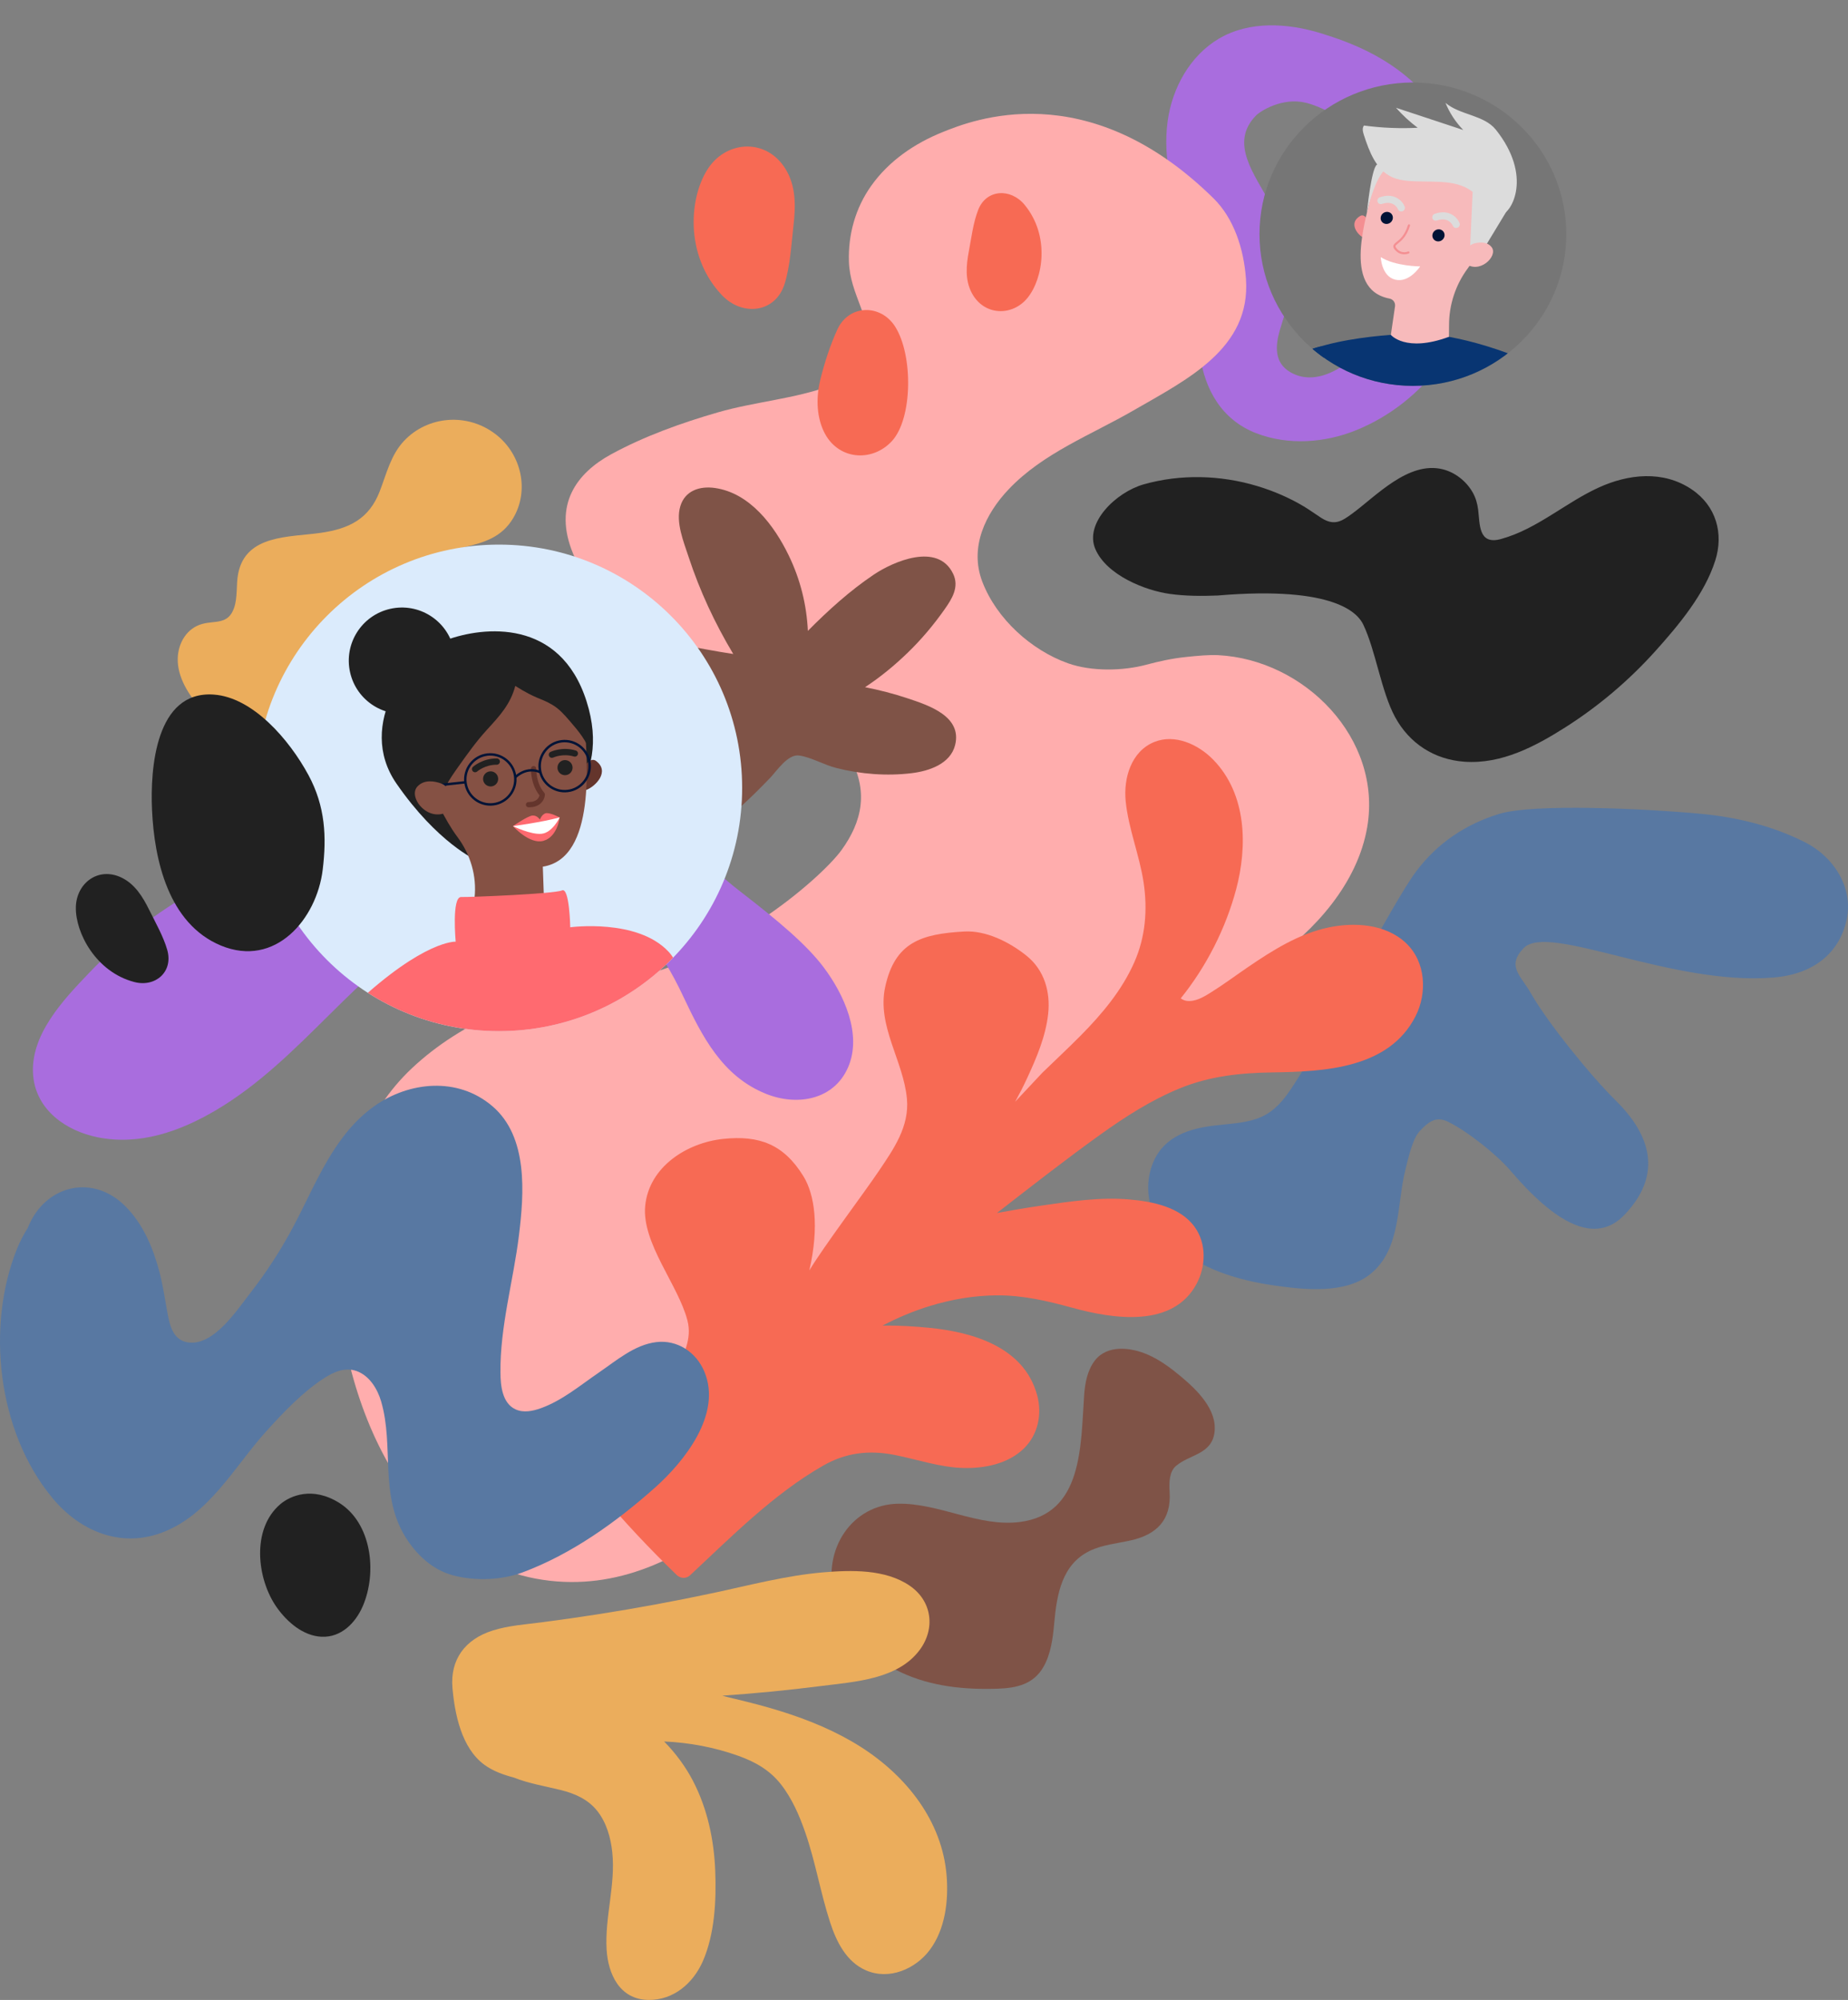 <?xml version="1.0" encoding="UTF-8"?>
<svg xmlns="http://www.w3.org/2000/svg" xmlns:xlink="http://www.w3.org/1999/xlink" id="Layer_1" data-name="Layer 1" viewBox="0 0 1726.49 1868.01">
  <rect x="0" y="0" width="1726.49" height="1868.01" fill="#808080" stroke="none"/>
  <defs>
    <style>
      .cls-1 {
        clip-path: url(#clippath);
      }

      .cls-2 {
        fill: none;
      }

      .cls-2, .cls-3, .cls-4, .cls-5, .cls-6, .cls-7, .cls-8, .cls-9, .cls-10, .cls-11, .cls-12, .cls-13, .cls-14, .cls-15, .cls-16, .cls-17, .cls-18, .cls-19, .cls-20 {
        stroke-width: 0px;
      }

      .cls-21 {
        clip-path: url(#clippath-1);
      }

      .cls-3 {
        fill: #f48f92;
      }

      .cls-4 {
        fill: #f7babb;
      }

      .cls-5 {
        fill: #767676;
      }

      .cls-6 {
        fill: #64352c;
      }

      .cls-7 {
        fill: #5878a2;
      }

      .cls-8 {
        fill: #083572;
      }

      .cls-9 {
        fill: #212121;
      }

      .cls-10 {
        fill: #a96dde;
      }

      .cls-11 {
        fill: #dcdcdc;
      }

      .cls-12 {
        fill: #dbebfc;
      }

      .cls-13 {
        fill: #855144;
      }

      .cls-14 {
        fill: #ff6a70;
      }

      .cls-15 {
        fill: #7f5347;
      }

      .cls-16 {
        fill: #fff;
      }

      .cls-17 {
        fill: #ffadad;
      }

      .cls-18 {
        fill: #ebad5c;
      }

      .cls-19 {
        fill: #f76a54;
      }

      .cls-20 {
        fill: #001336;
      }
    </style>
    <clipPath id="clippath">
      <ellipse class="cls-2" cx="1319.99" cy="218.73" rx="143.31" ry="141.68"></ellipse>
    </clipPath>
    <clipPath id="clippath-1">
      <circle class="cls-2" cx="466.12" cy="735.9" r="227.23"></circle>
    </clipPath>
  </defs>
  <path class="cls-10" d="M1378.98,245.24c3.46-157.9-88.96-196.96-144.88-214.15-31.37-9.64-66.85-11.72-95.2,4.93-27.09,15.91-43.8,46.13-48.03,77.14-4.98,36.55,5.32,71.3,17.74,105.92,6.9,19.23,10.78,37.85,11.07,58.06.26,17.9-1.04,35.83,1.29,53.73,4.26,32.63,20.35,61.28,52.54,73.73,30.07,11.63,64.22,8.99,92.95-2.56,64.61-25.98,111.01-88.83,112.5-156.8ZM1206.12,265.63c1.56-26.44-7.59-52.41-19.83-76.02-13.66-26.33-38.38-55.91-12.77-81.8,4.01-4.05,24.38-17.12,46.32-11.86,28.14,6.74,59.51,34.28,69.06,50.1,14.41,23.88,17.89,52.7,17.19,79.56-.84,31.81-7.22,65.22-25.75,91.04-14.64,20.41-47.36,46.8-74.68,31.09-15.49-8.91-14.14-24.84-10.04-39.18,4.12-14.4,9.6-27.67,10.5-42.93Z"></path>
  <path class="cls-17" d="M731.7,1373.73c2.79-3.29,5.56-6.62,8.26-10.01,38.54-48.26,66.95-103.9,91.89-160.45,21.5-48.73,45.58-96.28,80.05-136.93,35.53-41.9,80.21-72.15,130.16-94.95,49.07-22.41,100.31-42.05,144.61-73,41.88-29.26,81.67-73.37,90.65-125.85,14.17-82.78-58.52-156.54-139.39-160.6-8.26-.41-18.86.54-30.55,1.78-12.45,1.31-24.65,3.99-36.67,7.21-21.44,5.75-50.92,6.46-73.05-1.44-34.06-12.16-66.63-41.29-79.97-76.24-12.29-32.2,3.16-63.58,24.64-86.23,32.1-33.85,76.86-50.69,116.66-73.68,50.14-28.96,109.62-57.83,105.06-122.67-2.01-28.62-11.51-56.88-30.26-75.34-118.55-116.72-226.54-72.64-253.02-61.99-26.57,10.68-50.45,27.11-66.88,50.26-14.52,20.44-21.58,45.08-20.8,70.61.48,15.64,5.72,28.41,11.16,42.98.82,2.19,1.59,4.4,2.25,6.63,17.17,30.33-.92,55.33-30.17,66.25-33.32,12.44-71.13,15.12-105.56,25.07-34.35,9.93-68.73,22.28-99.64,39.09-31.9,17.34-54.99,46.93-35.56,93.32,8.44,20.15,22.82,37.32,40.11,50.85,37.54,29.37,82.85,49.46,124.31,72.1,29.74,16.25,74.45,33.29,92.74,64.55,19.52,33.37,12.62,62.51-6.6,89.02-18.73,25.85-113.74,110.38-224.34,125.39-65.88,8.94-129.53,33.73-177.05,78.4-43.16,40.58-64.95,99.82-69.12,161.34-8.05,119.05,52.26,300.8,198.2,317.3,69.23,7.83,129.12-24.7,176.62-65.31,14.09-12.05,27.79-24.6,41.24-37.46Z"></path>
  <path class="cls-19" d="M733.78,157.66c-17.68-28.43-53.9-26.58-71.53-1.35-18.32,26.21-23.37,81.72,12.06,119.24,19.22,20.35,50.28,16.85,58.79-10.65,5.24-16.93,6.19-36.73,8.23-54.43,2.05-17.74,2.47-36.69-7.55-52.8Z"></path>
  <path class="cls-19" d="M769.42,402.53c12.55,27.22,45.18,29.75,63.87,9.43,19.41-21.11,19.9-80.4,2.93-107-13.49-21.15-43.06-20.71-53.85,2.66-6.64,14.39-11.94,30.78-15.81,46.23-3.87,15.48-4.26,33.25,2.85,48.68Z"></path>
  <path class="cls-18" d="M232.54,697.54c15.75,8.89,34.75,13.08,51.16,5.09,17.04-8.3,20.9-26.37,21.58-43.96.97-25.08-8.39-75.75,63.82-124.1,45.4-30.4,89.29-15.12,110.39-50.71,15.01-25.32,8.07-58.99-15.92-77.85-26.62-20.94-64.09-17.68-86.17,5.86-12.44,13.26-16.28,30.71-22.74,47.28-9.93,25.5-28.42,34.73-54.91,38.53-29.49,4.24-69.88,1.48-77.21,37.91-2.11,10.52-.32,22.26-3.92,32.41-5.55,15.63-17.6,11.48-29.65,14.77-14.47,3.95-22.66,17.85-22.93,32.51-.61,33.62,39.66,67.13,66.48,82.27Z"></path>
  <path class="cls-15" d="M1072.64,1265.42c-16.35-7.19-38.42-9.63-49.95,5.59-6.62,8.74-9.02,20.38-9.81,31.79-3.34,47.92-1.04,111.48-60.45,118.83-38.23,4.73-75.3-17.85-113.47-17.11-42.81.82-71.06,42.4-59.58,86.74,8.17,31.58,33.49,57.12,62.15,70.66,28.66,13.53,60.35,16.44,90.97,15.36,17.34-.61,33.17-4.16,42.44-20.5,6.82-12.02,8.71-26.59,9.97-40.82,2.42-27.36,7.42-54.8,33.07-67.32,11.95-5.83,25.64-6.97,38.65-9.92,23.74-5.39,37.83-18.78,36.08-45.33-.58-8.82-.31-18.88,6.05-24.24,12.84-10.82,33.26-10.66,35.88-31.32,2.67-21.13-16.31-39.48-30.84-51.69-9.61-8.07-19.98-15.81-31.14-20.72Z"></path>
  <path class="cls-9" d="M300.26,1528.77c18.52.92,32.03-13.04,38.75-28.77,13.56-31.72,8.05-77.5-22.21-96.34-25.01-15.57-45.57-6.55-54.74,1.15-27.46,23.08-22.2,70.23-3.37,96.71,9.59,13.49,24.45,26.4,41.56,27.25Z"></path>
  <path class="cls-7" d="M1190.25,1200.66c27.4,3.9,66.79,8.52,90.56-11.11,28.31-23.37,24.02-64.78,32.19-97.02,2.44-9.62,6.41-28.52,13.24-35.92,9.68-10.5,16.49-13.77,26.69-8.8,17.56,8.55,45.34,30.51,58.09,45.47,41.81,49.02,79.11,70.23,106.67,41.38,40.58-42.48,17.95-81.08-8.54-107.1-22.48-22.07-63.13-72.08-78.86-99.72-9.63-16.92-23.01-25.36-6.88-42.24,22.97-24.04,138.29,35.49,233.72,27.42,41.58-3.51,62.23-26.94,68.02-53.67,6.78-31.3-13.1-59.51-38.15-72.29-29.44-15.03-62.72-23.71-99.03-27.04-51.73-4.74-155.49-9.72-187.77.3-30.85,9.57-57.12,26.91-77.16,53.59-22.6,30.09-90.06,160.87-108.92,190.78-10.61,16.83-20.71,33.68-39.97,40.24-12.7,4.33-26.21,4.76-39.31,6.33-23.04,2.76-46.86,9.67-57.26,33.95-11.71,27.32-1.14,58.03,18.72,76.76,24.84,23.43,61.06,34,93.95,38.68Z"></path>
  <path class="cls-10" d="M792.27,997.03c13.38-30.63-3.66-68.15-22.84-93.63-16.14-21.44-43.03-43.83-77.39-70.38-32.85-25.39-60.16-53.87-73.05-92.83-8.23-24.86-26.41-71.64-85.05-118.58-45.85-36.7-87.63-41.61-107.45-41.65-28.65-.05-64.63,13.68-67.56,46.09-3.13,34.55,32.85,54,43.06,84,18.9,55.51-59.28,67.16-94.76,74.56-43.28,9.02-84.98,24.8-123.2,46.21-37.31,20.9-71.59,47.31-101.05,78.17-23.64,24.76-55.58,58.12-51.94,96.17,3.05,31.9,30.88,51.2,60.2,57.1,39.34,7.91,76.95-5.64,109.79-24.87,80.93-47.4,131.75-131.84,213.82-177.53,38.2-21.26,83.56-31.73,127.93-21.02,49.35,11.91,74.74,47.73,95.41,91.56,17.73,37.6,36.51,74.77,77.34,91.23,29.36,11.84,63.53,5.64,76.73-24.59Z"></path>
  <path class="cls-19" d="M968.94,1303.14c-12.12-44.99-60.11-58.91-100.52-62.91-14.22-1.4-29.05-2.29-43.92-2.1,14.16-7.39,28.92-13.61,44.25-18.3,20.23-6.19,41.33-9.81,62.74-9.93,24.03-.13,46.89,5.15,70.17,11.56,38.63,10.64,94.33,19.09,116.37-22.56,8.48-16.03,9.37-37.14-1.9-52.87-13.43-18.74-39.56-23.8-60.66-25.66-27.58-2.44-55.41,1.77-82.42,5.68-13.95,2.02-27.84,4.35-41.67,6.93,31.96-24.77,63.8-49.71,96.65-73.28,23.2-16.65,47.53-32.23,74.16-43.15,27.75-11.38,56.59-14.47,86.73-14.9,48.83-.7,108.74-3.67,133.55-52.48,10.86-21.36,9.96-50.69-9.18-68.55-19.22-17.93-48.49-19.33-72.18-14.33-27.85,5.88-52.24,21.39-75.22,37.03-11.69,7.96-23.05,16.48-35.07,23.94-6.45,4.01-14.37,8.75-22.46,7.52-1.79-.27-3.63-1.1-5.29-2.27,24.03-29.72,42.13-65.59,51.78-101.82,10.6-39.79,10.2-88.77-21.44-121.17-14.03-14.36-35.84-24.2-54.91-16.54-21.59,8.67-29.06,33.67-26.82,55.57,2.61,25.57,12.87,50.15,16.71,75.62,3.89,25.77,1.7,51.12-8.66,74.6-11.6,26.28-30.2,48.34-50.13,68.51-11.68,11.82-23.89,23.1-35.79,34.69-1.09,1.07-24.25,25.98-25.37,27.05,3.96-7.2,7.7-14.52,11.16-22,8.73-18.89,17.39-39.05,19.65-60.14,2.19-20.39-3.47-40.85-20.42-54.37-16.32-13.01-37.96-23.56-57.93-22.45-40.19,2.22-64.87,10.01-73.92,51.81-7.88,36.4,17.1,68.95,20.33,104.49,2.35,25.89-12.43,46.82-25.92,66.88-14.33,21.31-52.01,71.22-65.28,93.41,9.52-41.51,4.82-71.19-5.52-88-18.44-29.98-41.39-38.36-74.77-34.91-34.1,3.52-69.58,26.15-73.05,62.65-3.3,34.73,31.02,73.98,39.45,106.91,4.71,18.38-4.53,30.52-8.38,48.67-21.72,35.35-46.25,68.84-74.22,99.48-3.27,3.59-3.02,8.37.17,12.17,22.73,27.11,46.97,52.89,72.42,77.47,3.55,3.43,8.94,3.57,12.42.33,38.67-36.06,77.89-75.84,124.18-102.36,21.15-12.12,42.64-14.91,67.01-10.1,21.35,4.22,42.48,11.63,64.27,12.18,20.02.5,41.65-3.97,56.19-17.95,13.31-12.79,17.57-31.91,12.68-50.07Z"></path>
  <path class="cls-18" d="M849.84,1481.06c-22.65-15.45-54.34-14.69-80.7-12.44-34.97,2.98-68.98,12.09-103.16,19.36-35.26,7.51-70.73,14.06-106.37,19.65-17.82,2.8-35.68,5.35-53.57,7.66-15.22,1.97-30.92,3.02-45.61,7.63-26.03,8.16-40.03,27.27-37.71,53.74,2.12,24.24,8.42,55.97,29.69,71.61,8.36,6.14,18,9.46,27.93,12.12,13.39,5.37,28.35,7.81,43.43,11.53,13.54,3.35,25.85,8.82,34.43,19.82,8.54,10.96,12.36,24.79,13.81,38.25,3.25,30.39-7.06,60.49-5.28,90.92,1.32,22.6,11.99,46.69,39.04,47.09,23.71.36,41.88-15.87,50.72-35.86,11.28-25.53,12.77-57.03,11.73-84.31-1.12-29.26-7.25-58.49-20.98-84.75-6.69-12.8-15.84-25.36-26.79-36.5,23.62,1.06,46.95,5.41,69.26,13.38,15.8,5.64,29.31,13.31,39.64,26.36,10.52,13.29,17.5,29.49,22.96,45.22,9.56,27.53,14.21,56.34,23.23,83.99,5.76,17.67,14.95,36.83,33.55,44.86,21.77,9.4,46.17-1.33,59.45-18.96,14.63-19.44,17.71-46.23,15.84-69.44-4.08-50.8-37.3-93.11-80.51-120.53-22.84-14.49-48.34-24.98-74.31-33.1-14.02-4.39-28.27-8.06-42.58-11.49-4.04-.97-8.14-1.92-12.18-3.05,30.73-2.12,61.41-5.1,91.96-8.99,31.84-4.06,71.85-6.12,92.4-33.64,14.88-19.93,11.73-45.77-9.31-60.12Z"></path>
  <path class="cls-7" d="M611.95,1389.47c26.88-23.96,62.98-68.39,46.05-108.45-7.7-18.22-25.28-29.78-44.81-27.45-20.32,2.42-37.43,17.32-53.51,28.31-17.27,11.8-34.47,26.36-54.52,33.48-7.34,2.61-16.01,4.53-23.62.98-12.31-5.74-13.85-22.06-13.99-33.7-.54-43.68,12.11-86.27,17.33-129.17,4.69-38.5,8.79-91.57-24.92-120.3-32.67-27.84-77.94-22.71-109.82-.29-38.23,26.9-54.6,72.18-75.72,112.09-11.76,22.22-25.45,43.36-40.88,63.12-12.31,15.76-34.3,49.83-58.44,45.66-14.14-2.44-16.82-17.3-18.94-29.05-2.24-12.44-4.07-24.85-7.32-37.12-5.87-22.15-15.17-44.39-31.84-61.01-29.73-29.63-71.89-20.04-88.96,15.54-.75,1.56-1.41,3.14-2.04,4.73-4.16,6.59-7.58,13.31-10.04,19.4-28.91,71.66-18.92,170.36,33.05,233.02,25.85,31.16,63.5,46.4,101.4,32.58,44.83-16.35,68.21-61.62,98.43-95.05,16.04-17.74,33.8-36.49,54.01-49.56,8.77-5.67,19.42-10.5,30.23-6.65,12.09,4.31,19.6,16.75,23.01,28.43,12.29,42.07-1.9,86.87,22.67,126.6,10.2,16.5,25.19,30.56,44.15,35.73,21.04,5.73,46.05,4.5,65.25-2.65,45.66-17,87.46-46.85,123.78-79.22Z"></path>
  <g id="Layer_2" data-name="Layer 2">
    <g class="cls-1">
      <ellipse class="cls-5" cx="1312.88" cy="204.92" rx="246.17" ry="204.73" transform="translate(-10.37 83.87) rotate(-3.64)"></ellipse>
      <g>
        <path class="cls-8" d="M1329.3,311.44s-88.2-.1-125.95,25.44c-23.48,15.88-45.24,226.06-45.24,226.06l-25.78,156.4s138.78,52.94,258.57,9.2l20.95-104.46s66.78-262.08,32.35-278.91c-65.38-31.97-114.92-33.73-114.92-33.73Z"></path>
        <g>
          <g>
            <path class="cls-3" d="M1278.91,207.15s-3.65-8-8.04-5.49c-11.21,6.4-3.01,17.5,3.21,20.52l4.83-15.03Z"></path>
            <path class="cls-4" d="M1281.39,179.66l.06.02c.1-.78.21-1.56.34-2.34,5.94-34.57,40.02-58.61,74.86-51.83,29.03,5.64,49.05,31.93,46.76,61.43-.85,10.95-4.52,20.99-10.17,29.57-8.02,13.36-15.02,24.77-21.96,34.11-11.48,15.45-17.47,34.08-17.51,52.86l-.11,11.12c-40.53,14.97-54.25-1.83-54.25-1.83l3.88-26.63c.51-3.48-1.76-6.61-5.2-7.27-.02,0-.04,0-.06-.01-45.55-8.83-20.19-78.55-16.64-99.19Z"></path>
            <path class="cls-20" d="M1338.25,219.13c.53-3.09,3.48-5.28,6.59-4.89,3.11.39,5.2,3.22,4.67,6.31-.53,3.09-3.48,5.28-6.59,4.88-3.11-.39-5.19-3.22-4.66-6.31Z"></path>
            <path class="cls-20" d="M1289.95,202.83c.53-3.09,3.48-5.28,6.59-4.89,3.11.39,5.19,3.22,4.66,6.31-.53,3.09-3.48,5.28-6.59,4.89-3.11-.39-5.2-3.22-4.66-6.31Z"></path>
            <path class="cls-11" d="M1359.91,212.95c.58.07,1.19,0,1.78-.25,1.72-.73,2.57-2.69,1.9-4.36-2.02-5.04-9.45-13.34-23.12-8.67-1.77.6-2.77,2.49-2.23,4.22.54,1.72,2.41,2.63,4.17,2.03,11.23-3.84,14.8,4.72,14.95,5.09.44,1.1,1.44,1.81,2.56,1.95Z"></path>
            <path class="cls-11" d="M1308.65,197.51c.58.07,1.19,0,1.77-.25,1.72-.73,2.57-2.69,1.9-4.36-2.02-5.04-9.45-13.34-23.12-8.67-1.77.6-2.77,2.49-2.23,4.22.54,1.72,2.41,2.63,4.17,2.03,11.23-3.84,14.8,4.72,14.94,5.09.44,1.1,1.44,1.81,2.56,1.95Z"></path>
            <polygon class="cls-11" points="1407.4 197.5 1384 236.12 1373.38 232.54 1375.81 179.21 1407.4 197.5"></polygon>
            <path class="cls-4" d="M1371.9,231.03c1.31-1.82,3.27-3.09,5.44-3.65,4.46-1.15,12.14-2.04,16.33,3.64,6.16,8.33-12.15,26.02-25.24,14.41,0,0-3.5-4.73,3.47-14.4Z"></path>
            <path class="cls-3" d="M1305.84,235.74c4.95,3.32,10.26,1.03,10.32,1,.51-.22.75-.8.54-1.3-.21-.49-.79-.71-1.29-.49-.25.11-6.15,2.59-10.68-2.95-.74-.9-1.08-1.6-1.02-2.08.09-.67,1.04-1.43,2.35-2.49,3.03-2.42,8.11-6.47,11.23-16.68.16-.53-.14-1.06-.66-1.2-.52-.14-1.08.18-1.24.7-2.94,9.6-7.51,13.26-10.54,15.67-1.64,1.31-2.93,2.34-3.12,3.83-.14,1.06.3,2.15,1.43,3.52.86,1.04,1.76,1.85,2.67,2.46Z"></path>
            <path class="cls-16" d="M1326.79,248.83s-23.44-.1-36.82-8.69c0,0,.59,18.02,13.69,21.11,13.1,3.09,23.13-12.43,23.13-12.43Z"></path>
            <path class="cls-11" d="M1295.13,157.54s-9.73,4.97-18.14,41.21c0,0,4.04-41.07,9.36-44.97,5.32-3.91,8.78,3.77,8.78,3.77Z"></path>
          </g>
          <path class="cls-11" d="M1397.54,121.2c-11.08-13.93-33.54-13.56-47.1-25.14,3.84,9.44,9.51,18.08,16.61,25.36-20.95-6.92-41.89-13.84-62.84-20.76,6.08,6.89,12.87,13.16,20.25,18.68-16.81.83-33.64.13-50.19-2.1-1.86,2.49-1.02,5.88-.1,8.72,5.04,15.6,11.43,32.76,26.45,39.54,4.66,2.1,9.83,3,14.99,3.46,20.43,1.83,43.5-2.35,59.55,9.74,7.44,5.61,15.73,24.41,27.15,22.15,10.16-2.02,29.6-36.46-4.77-79.66Z"></path>
        </g>
        <path class="cls-8" d="M1234.52,323.48c-55.91,10.53-122.5,119.29-151.34,136.01-29.63,17.19-153.02,20.81-153.02,20.81l23.33,42.09s130.69,19.12,170.1,7.75c24.33-7.02,65.99-37.23,78.98-53.39,57.52-71.57,31.95-153.26,31.95-153.26Z"></path>
        <path class="cls-8" d="M1441.11,343.66c65.53,34.56,105.9,193.64,84.46,239.02-25.11,53.14-149.79,91.08-149.79,91.08l-24.91-52.25s93.89-49.81,94.98-59.9c1.59-14.68-51.65-90.83-51.65-90.83l46.91-127.11Z"></path>
        <path class="cls-20" d="M1375.72,674.55c-.28-.01-.54-.17-.67-.43l-24.91-52.25c-.18-.37-.02-.84.35-1.05l71.4-40.86c.39-.22.88-.1,1.09.28.21.38.06.87-.33,1.09l-70.73,40.47,24.3,50.96,27.41-9.57c.42-.15.88.07,1.01.48.13.42-.1.87-.53,1.02l-28.09,9.81c-.1.04-.2.05-.3.05Z"></path>
        <path class="cls-20" d="M1164.44,509.59s-.05,0-.08,0c-.44-.06-.73-.46-.65-.9l10.2-57.03c.08-.44.51-.73.94-.69.44.06.73.46.65.9l-10.2,57.03c-.07.41-.45.71-.86.69Z"></path>
      </g>
    </g>
  </g>
  <path class="cls-19" d="M907.88,273.64c11.42,21.5,37.89,22.02,52.03,4.65,14.69-18.04,21.22-57.98-2.66-86.97-12.95-15.72-35.75-14.78-43.37,4.69-4.69,11.99-6.39,26.28-8.79,39-2.4,12.74-3.68,26.44,2.79,38.63Z"></path>
  <path class="cls-9" d="M1602.52,523.43c7.9-25.02.93-50.87-22.09-66.36-26.89-18.09-59.32-14.16-86.47-1.86-31.48,14.26-57.85,38.97-91.72,48.26-21.25,5.83-19.56-13.99-21.3-27.52-.75-5.81-2.28-11.16-5.27-16.35-5.98-10.36-16.5-18.57-28.1-21.35-31.88-7.63-61.86,25.04-84.3,41.5-9.72,7.13-16.7,11.82-29.05,3.87-5.42-3.48-10.58-7.3-16.11-10.61-13.67-8.17-28.35-14.45-43.48-19.01-34.59-10.44-71.96-11.26-106.03-1.63-26.05,7.36-55.72,36.28-45.25,60.49,10.53,24.35,46.39,38.66,69.59,41.87,14.91,2.06,29.8,2.08,44.68,1.49,111.01-9.42,131.37,17.5,135.97,27.08,11.69,24.35,16.78,62.45,29.71,86.35,13.46,24.87,36.78,39.78,64.67,41.81,34.82,2.53,66.67-14.47,94.6-32.22,31.26-19.85,59.7-44.07,84.38-71.58,21.51-23.99,45.63-52.73,55.58-84.25Z"></path>
  <path class="cls-9" d="M113.82,819.84c-21.83-10.71-42.58,4.9-42.96,27.71-.4,23.7,18.76,60.41,54.75,69.72,19.52,5.05,36.54-9.54,30.61-30.13-3.65-12.68-10.99-25.43-16.85-37.31-5.87-11.91-13.18-23.92-25.56-29.99Z"></path>
  <path class="cls-15" d="M892.33,695.87c6.65-26.9-24.83-37.09-44.45-43.62-13.07-4.35-26.33-7.76-39.72-10.39,14.26-9.34,27.5-20.25,39.84-32.18,12.77-12.34,24.23-25.98,34.46-40.51,6.87-9.76,13.97-20.87,7.97-33.29-14.37-29.75-56.16-11.23-74.13.86-22.19,14.92-42.52,33.31-61.55,52.52-1.15-24.14-6.93-47.88-17.89-70.49-13.49-27.85-36.26-58.31-68.92-62.97-14.28-2.04-27.96,2.49-32.34,17.01-4.53,15.01,3.1,33.25,7.83,47.67,10.35,31.5,24.49,61.78,41.62,90.38-34.74-5.25-69.1-13.78-104.09-16.85-19.42-1.7-38.85-1.58-57.95,1.44-15.32,2.42-41.69,6.23-49.77,21.19-8.38,15.52,5.83,32.31,18.24,41.46,15.46,11.39,34.58,17.35,52.65,22.63,25.64,7.49,51.98,11.96,78.39,13.66-10.27,7.57-20.19,15.59-29.72,24.09-13.85,12.34-40.98,31.42-39.03,53.05,1.81,20.08,24.96,29.22,42.28,28.94,24.01-.38,48.06-11.63,67.32-24.49,20.62-13.78,38.53-31.21,55.69-48.96,6.78-7.01,16.97-22.98,27.69-21.34,11.38,1.74,23.04,8.71,34.37,11.59,23.08,5.87,47.4,7.73,70.72,4.88,16.16-1.97,36.11-8.64,40.48-26.28Z"></path>
  <g class="cls-21">
    <ellipse class="cls-12" cx="474.46" cy="755.19" rx="331.07" ry="315.61" transform="translate(-153.75 122.12) rotate(-12.64)"></ellipse>
    <g>
      <path class="cls-9" d="M509.86,766.49c3.17-.66,62.88-33.57,38.14-111.38-24.74-77.81-96.36-70.08-131.01-57.31-34.65,12.77-84.89,78.65-46.63,134.04,38.26,55.39,74.38,71.46,74.38,71.46l65.12-36.82Z"></path>
      <path class="cls-6" d="M545.1,716.91s6.22-10.14,11.55-6.29c13.59,9.82-.25,23.98-8.97,27.23l-2.58-20.94Z"></path>
      <path class="cls-13" d="M457.57,599.48c-40.41,4.06-71.91,38.34-72.64,78.95-.24,13.35,2.76,25.92,8.2,37.04,12.13,27.76,22.14,50.12,34.18,66.23,12.2,16.33,18.23,36.45,16.05,56.72l-2.2,20.47c47.86,21.87,67.75,1.54,67.75,1.54l-1.78-50.94h0c50.66-7.85,40.6-101.5,39.62-129.25l-.08.02c0-1.04,0-2.08-.03-3.13-1.63-46.44-42.09-82.37-89.09-77.65Z"></path>
      <path class="cls-9" d="M454.65,681.95c-9.54,10.42-17.76,21.97-25.96,33.49-8.67,12.19-17.63,25.11-19.14,39.99-13.47-9.51-22.39-24.09-29.98-38.72-3.52-6.78-6.88-13.78-8.23-21.31-1.91-10.66.35-21.57,2.59-32.16,2.9-13.67,6.07-27.91,14.92-38.71,5.87-7.16,13.84-12.28,22.1-16.46,19.25-9.76,41.11-15.04,62.58-12.81,21.47,2.23,42.43,12.41,55.79,29.37,17.2,21.84,20.06,51.35,22.26,79.06-3.2-11.42-11.15-20.81-18.89-29.81-5.03-5.85-10.2-11.81-16.87-15.68-11.38-6.6-14.44-4.97-34.43-17.52-4.5,17.29-14.81,28.22-26.75,41.26Z"></path>
      <path class="cls-9" d="M534.91,717.44c.24-3.89-2.72-7.24-6.61-7.48-3.89-.24-7.24,2.72-7.48,6.61-.24,3.89,2.72,7.24,6.61,7.48,3.89.24,7.24-2.72,7.48-6.61Z"></path>
      <path class="cls-9" d="M465.41,727.95c.24-3.89-2.72-7.24-6.61-7.48-3.89-.24-7.24,2.72-7.48,6.61-.24,3.89,2.72,7.24,6.61,7.48,3.89.24,7.24-2.72,7.48-6.61Z"></path>
      <path class="cls-14" d="M522.89,763.47s-9.92-5.09-13.42-3.77c-3.5,1.32-5.09,5.84-5.09,5.84,0,0-2.53-4.14-6.91-3.81-4.38.33-18.23,9.88-18.23,9.88,0,0,15.43,17.37,28.44,13.76,13.26-3.67,15.2-21.9,15.2-21.9h0Z"></path>
      <path class="cls-9" d="M443.97,721.33c-.84.03-1.69-.3-2.29-.98-1.08-1.21-.98-3.06.23-4.15.36-.32,9.09-7.91,22.22-7.79,1.62.01,2.93,1.34,2.91,2.96-.01,1.62-1.47,2.95-2.96,2.91-10.95-.09-18.19,6.24-18.27,6.3-.53.48-1.19.72-1.85.75Z"></path>
      <path class="cls-9" d="M514.92,707.77c-.82-.21-1.54-.76-1.93-1.58-.7-1.46-.09-3.22,1.38-3.92.44-.21,10.82-5.1,23.51-1.29,1.56.47,2.44,2.1,1.97,3.65-.46,1.56-2.16,2.44-3.65,1.97-10.5-3.15-19.21.92-19.29.96-.65.31-1.35.36-1.99.2Z"></path>
      <path class="cls-6" d="M498.11,753.71c8.29-1.56,10.85-7.93,10.98-11.54.02-.63-.2-1.25-.62-1.73-7.81-8.87-7.5-22.26-7.5-22.39.04-1.36-1.03-2.5-2.39-2.54-1.34-.05-2.5,1.02-2.55,2.39-.02.61-.38,14.64,7.99,24.94-.42,1.96-2.27,6.39-10.21,6.28-1.39,0-2.49,1.07-2.51,2.44-.02,1.36,1.07,2.49,2.44,2.51,1.61.02,3.06-.1,4.37-.35Z"></path>
      <path class="cls-16" d="M479.24,771.61s26.74-3.53,43.65-8.14c0,0-6.7,14.32-16.95,15.31-10.24.99-26.7-7.17-26.7-7.17Z"></path>
      <path class="cls-20" d="M463.43,751.93c-13.19,2.96-26.33-5.37-29.28-18.56-2.96-13.19,5.37-26.33,18.55-29.28,13.19-2.96,26.33,5.37,29.28,18.56,2.96,13.19-5.37,26.33-18.55,29.29ZM453.2,706.29c-11.97,2.69-19.53,14.61-16.84,26.59,2.69,11.97,14.61,19.53,26.59,16.85,11.97-2.69,19.53-14.61,16.84-26.59-2.69-11.97-14.61-19.53-26.58-16.85Z"></path>
      <path class="cls-20" d="M532.91,739.5c-13.19,2.96-26.33-5.37-29.29-18.56-2.96-13.19,5.37-26.33,18.56-29.28,13.19-2.96,26.33,5.37,29.28,18.56s-5.37,26.33-18.55,29.29ZM522.68,693.86c-11.97,2.69-19.53,14.61-16.85,26.59,2.69,11.97,14.61,19.53,26.59,16.85,11.97-2.69,19.53-14.61,16.84-26.59-2.69-11.97-14.61-19.53-26.58-16.85Z"></path>
      <rect class="cls-20" x="405.52" y="731.1" width="29.26" height="2.26" transform="translate(-76.06 49.25) rotate(-6.15)"></rect>
      <path class="cls-20" d="M504.33,722.35c-.43-.24-10.68-5.92-22.22,4.43l-1.51-1.68c12.77-11.49,24.73-4.77,24.86-4.7l-1.13,1.95Z"></path>
      <path class="cls-13" d="M418.59,737.26c-1.4-2.57-3.74-4.48-6.49-5.48-5.66-2.06-15.59-4.17-22.12,2.83-9.58,10.28,11.31,35.9,30.6,22.13,0,0,5.44-5.84-1.99-19.48Z"></path>
      <path class="cls-14" d="M573.41,1222.25s-86.78,82.57-175.58,53.35c-88.8-29.23-130.1-277.82-65.75-337.82,64.35-60,93.64-58.23,93.64-58.23,0,0-3.85-41.93,5.1-41.71,8.94.22,87.14-2.97,94.2-6.17,7.06-3.2,7.72,34.44,7.72,34.44,0,0,62.56-8.47,91.8,22.76,29.23,31.23,62.13,196.25,82.73,203.86,20.6,7.61,134.09-10.19,134.09-10.19"></path>
      <path class="cls-9" d="M573.66,1223.35c-.43.1-.89-.06-1.16-.43-.37-.51-.26-1.21.24-1.59l27.52-20.17-16.19-52.19c-9.72.26-99.18,2.79-141.19,7.19-.56.06-1.08-.31-1.21-.86-.99-4.09-24.11-100.4-20.95-116.18.12-.61.71-1.01,1.33-.89.61.13,1.01.72.89,1.33-2.9,14.47,18.24,103.94,20.7,114.24,44.75-4.58,140.27-7.1,141.24-7.12.5-.01.96.31,1.1.79l16.68,53.78c.14.46-.02.96-.41,1.25l-28.17,20.65c-.13.09-.28.16-.42.19Z"></path>
      <path class="cls-9" d="M649.65,1065.53c-.06-.27-.03-.55.1-.8.15-.28,14.56-27.69,6.75-52.91-7.82-25.24-47.62-47.13-48.02-47.35-.55-.3-.75-.98-.45-1.54.3-.54.99-.74,1.54-.45,1.67.91,41,22.54,49.09,48.67,7.67,24.77-4.86,50.63-6.71,54.25"></path>
      <path class="cls-9" d="M515.7,1080.81c-13.42,3.01-30.29,2.53-51.07-5.08-.58-.21-.89-.86-.67-1.44.21-.6.87-.89,1.45-.67,66.09,24.17,91.35-25.35,91.6-25.85.28-.55.95-.79,1.51-.51.56.27.79.95.51,1.51-.18.36-12.85,25.21-43.33,32.05Z"></path>
      <path class="cls-9" d="M423.93,606.23c-6-26.75-32.55-43.57-59.3-37.57-26.75,6-43.57,32.55-37.57,59.3,6,26.75,32.55,43.57,59.3,37.58,26.75-6,43.57-32.55,37.57-59.3Z"></path>
    </g>
  </g>
  <path class="cls-9" d="M206.41,883.19c50.73,21.02,89.47-24.62,95.08-70.89,3.68-30.34,2.55-58.98-13.3-88.32-17.9-33.14-51.97-72.7-88.61-75.22-54.18-3.73-59.31,69.06-57.56,107.67,2.11,46.69,15.34,106.44,64.39,126.76Z"></path>
</svg>
